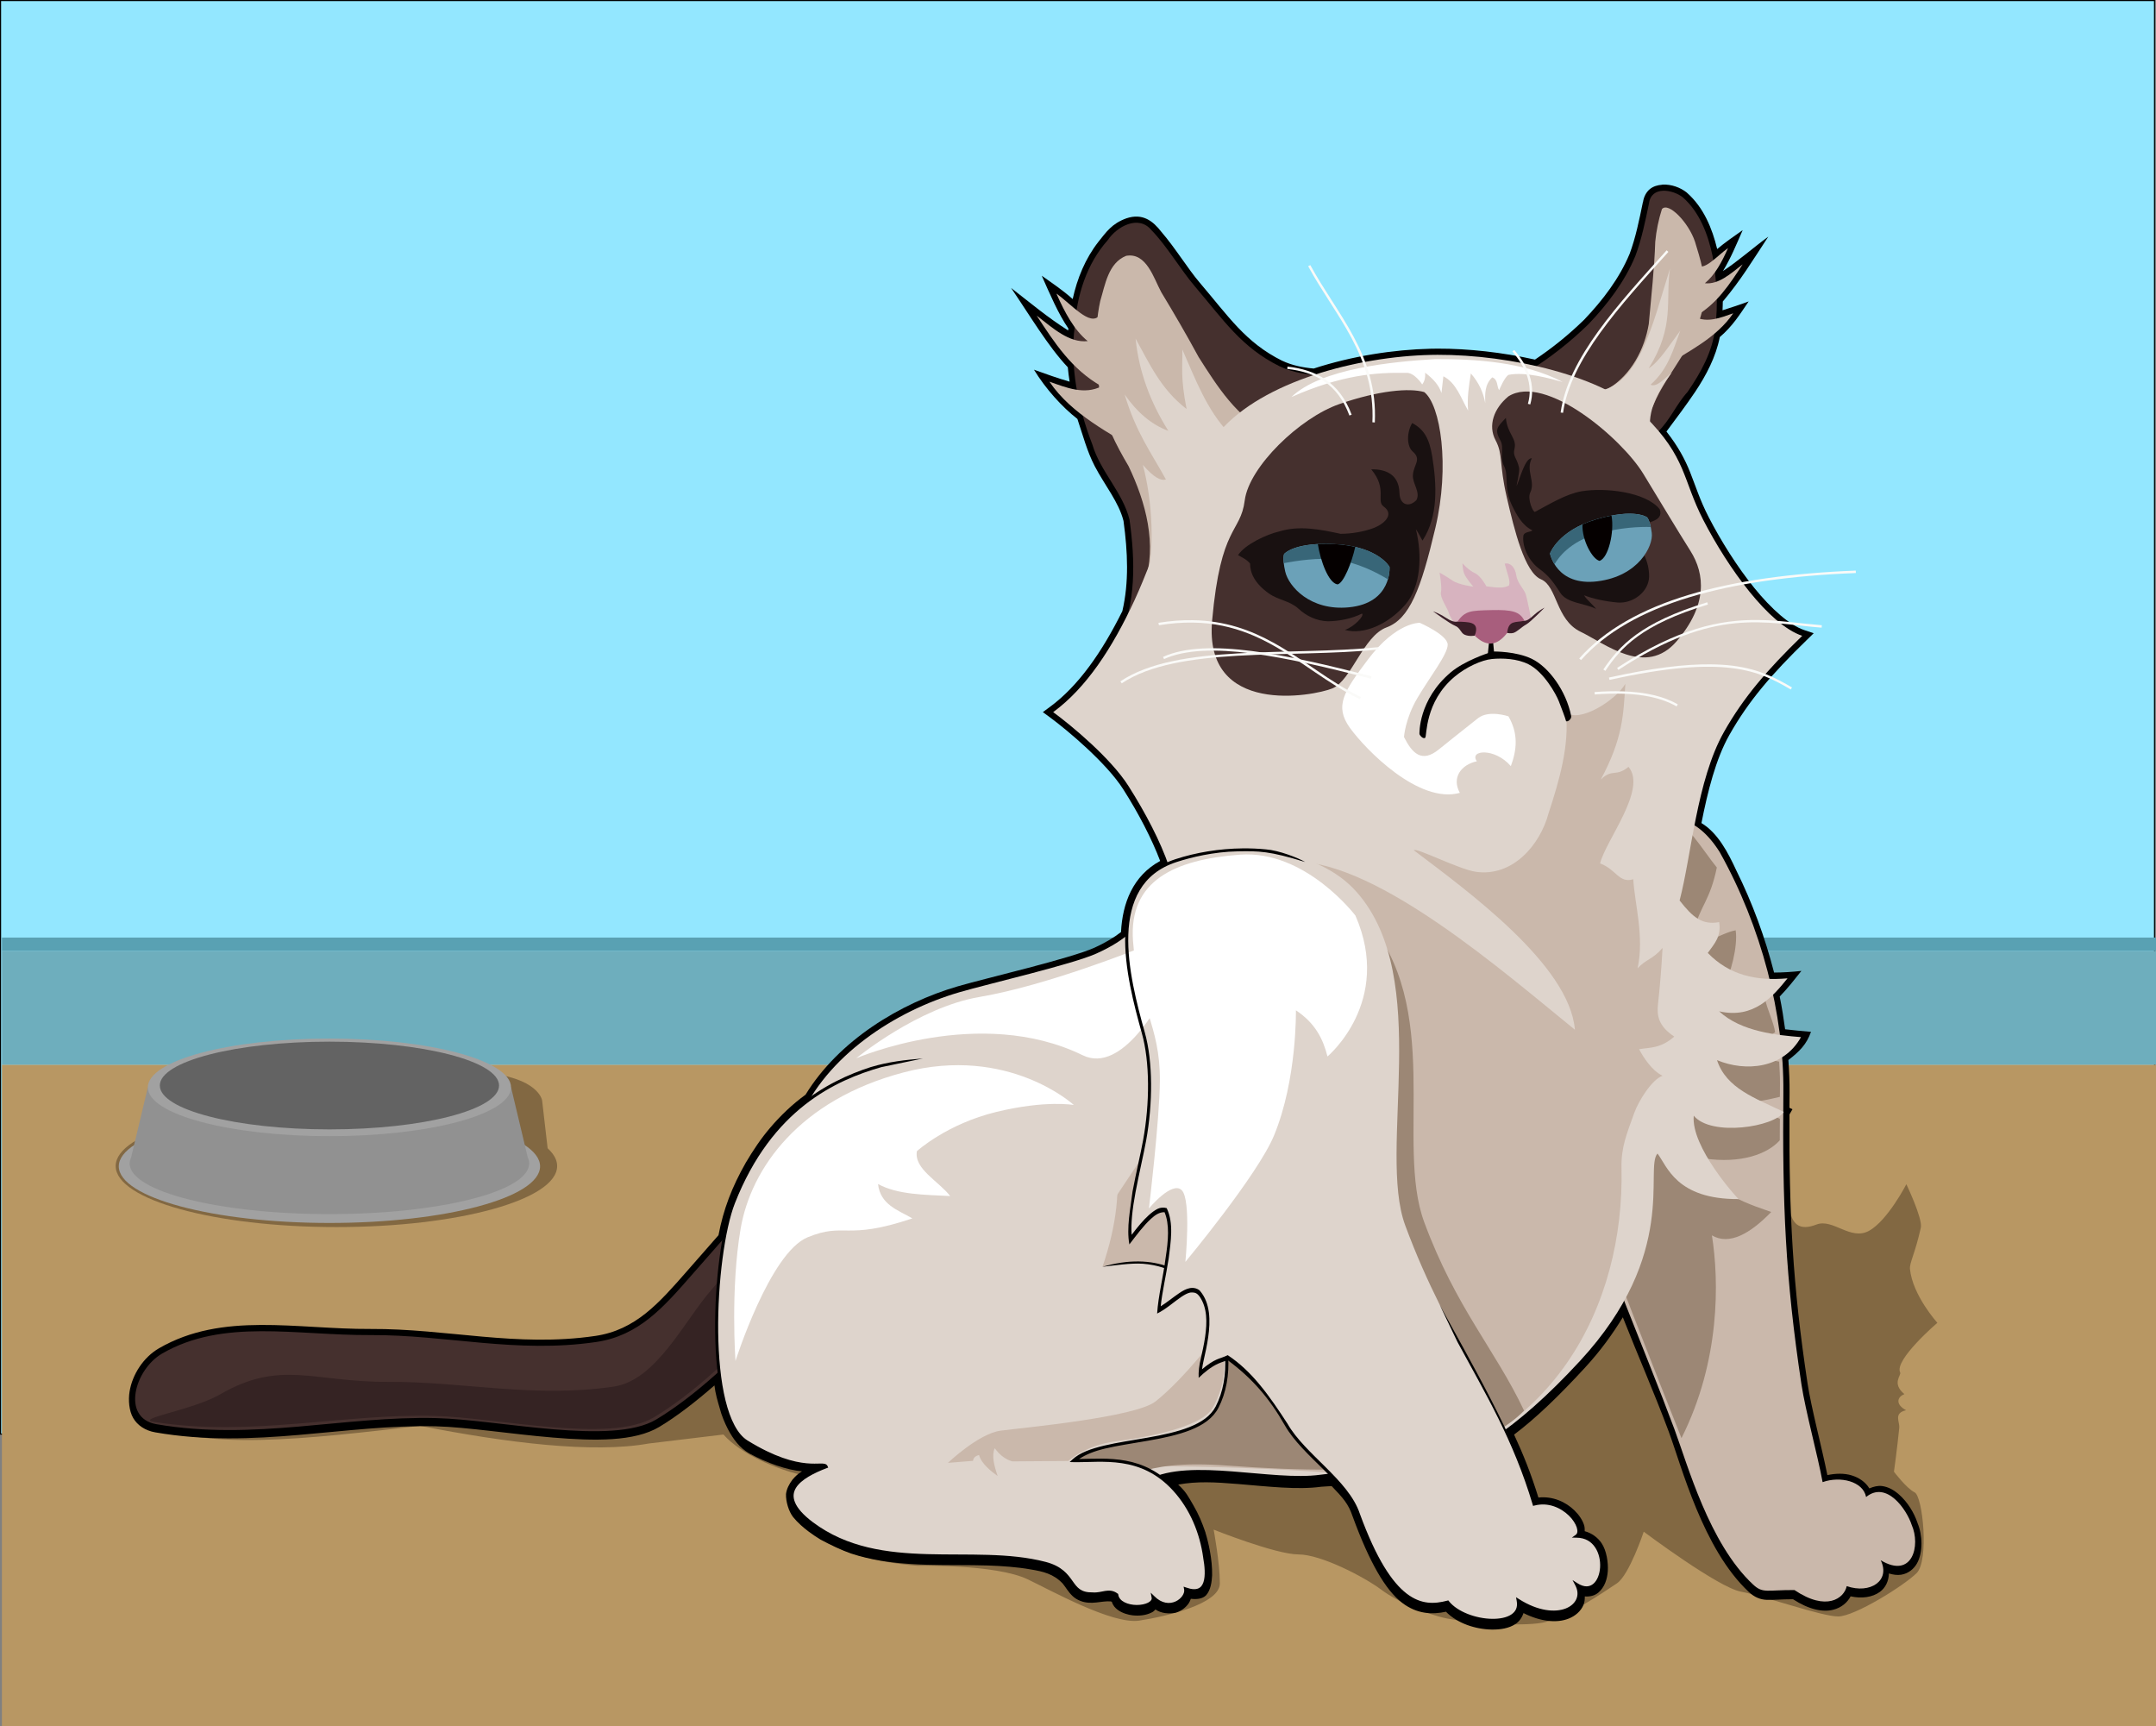 <?xml version="1.0" encoding="UTF-8" standalone="no"?>
<svg
   xmlns:dc="http://purl.org/dc/elements/1.1/"
   xmlns:cc="http://creativecommons.org/ns#"
   xmlns:rdf="http://www.w3.org/1999/02/22-rdf-syntax-ns#"
   xmlns:svg="http://www.w3.org/2000/svg"
   xmlns="http://www.w3.org/2000/svg"
   xmlns:sodipodi="http://sodipodi.sourceforge.net/DTD/sodipodi-0.dtd"
   xmlns:inkscape="http://www.inkscape.org/namespaces/inkscape"
   width="400.355pt"
   height="320.457pt"
   viewBox="0 0 400.355 320.457"
   version="1.1"
   id="svg155"
   inkscape:version="0.91+devel r14506"
   sodipodi:docname="kitty_grumpy.svg">

  <rect x="0" y="0" width="400.355" height="320.457" fill="#808080" stroke="none"/>

  <defs
     id="defs159" />
  <sodipodi:namedview
     pagecolor="#ffffff"
     bordercolor="#666666"
     borderopacity="1"
     objecttolerance="10"
     gridtolerance="10"
     guidetolerance="10"
     inkscape:pageopacity="0"
     inkscape:pageshadow="2"
     inkscape:window-width="1405"
     inkscape:window-height="985"
     id="namedview157"
     showgrid="false"
     fit-margin-top="0"
     fit-margin-left="0"
     fit-margin-right="0"
     fit-margin-bottom="0"
     inkscape:zoom="0.82106903"
     inkscape:cx="337.47761"
     inkscape:cy="266.66665"
     inkscape:window-x="0"
     inkscape:window-y="0"
     inkscape:window-maximized="0"
     inkscape:current-layer="svg155" />
  <g
     id="g4349"
     transform="translate(0.355,-79.543)">
    <rect
       y="79.644"
       x="-0.253"
       height="266.145"
       width="399.981"
       id="rect4283"
       style="opacity:1;fill:#93e7ff;fill-opacity:1;stroke:#000000;stroke-width:0.203;stroke-miterlimit:4;stroke-dasharray:none;stroke-opacity:1" />
    <path
       style="fill:#59a1b3;fill-opacity:1;fill-rule:nonzero;stroke:none"
       d="m 0,253.609 h 400 v 2.488 H 0 Z m 0,0"
       id="path4"
       inkscape:connector-curvature="0" />
    <path
       style="fill:#6eaebd;fill-opacity:1;fill-rule:nonzero;stroke:none"
       d="m 0,256.098 h 400 v 21.133 H 0 Z m 0,0"
       id="path6"
       inkscape:connector-curvature="0" />
    <path
       style="fill:#b89763;fill-opacity:1;fill-rule:nonzero;stroke:none"
       d="M 0,277.23 H 400 V 400 H 0 Z m 0,0"
       id="path8"
       inkscape:connector-curvature="0" />
    <path
       style="fill:#826842;fill-opacity:1;fill-rule:nonzero;stroke:none"
       d="m 101.465,293.828 -1.152,-9.98 c 0,0 -0.574,-4.32 -11.133,-5.184 -10.559,-0.863 -12,-0.863 -12,-0.863 l 7.105,15.934 z m 0,0"
       id="path12"
       inkscape:connector-curvature="0" />
    <path
       style="fill:#826842;fill-opacity:1;fill-rule:nonzero;stroke:none"
       d="m 103.102,296.027 c 0,6.258 -18.352,11.332 -40.988,11.332 -22.637,0 -40.988,-5.074 -40.988,-11.332 0,-6.258 18.352,-11.328 40.988,-11.328 22.637,0 40.988,5.07 40.988,11.328 z m 0,0"
       id="path14"
       inkscape:connector-curvature="0" />
    <path
       style="fill:#826842;fill-opacity:1;fill-rule:nonzero;stroke:none"
       d="m 120.148,347.539 13.836,-1.668 c 3.309,3.734 10.008,6.469 14.402,7.473 l -1.445,6.234 c 3.418,7.699 15.113,10.031 23.074,10.66 0,0 14.473,-0.324 20.438,2.504 4.18,1.98 15.742,8.445 20.734,7.68 4.992,-0.77 14.977,-3.074 14.977,-6.914 0,-3.84 -1.152,-9.98 -1.152,-9.98 0,0 11.52,4.605 15.742,4.605 4.223,0 12.289,4.227 15.359,6.527 3.07,2.305 8.449,4.609 12.289,5.379 3.84,0.766 13.438,1.535 17.66,0.766 4.227,-0.766 11.52,-5.758 13.824,-7.297 2.305,-1.535 4.992,-9.598 4.992,-9.598 0,0 13.824,10.367 18.047,11.137 4.223,0.766 14.973,4.605 18.047,4.605 3.07,0 12.285,-5.758 14.59,-8.062 2.305,-2.305 1.152,-14.207 -0.383,-14.977 -1.535,-0.766 -3.84,-3.84 -3.84,-3.84 0,0 0.555,-3.898 0.984,-8.137 0.117,-1.152 -1.117,-2.719 1.27,-3.273 -2.023,-1.07 -1.676,-2.477 -0.309,-2.984 -2.445,-2.031 -0.523,-3.492 -0.793,-4.035 -1.152,-2.305 6.91,-9.215 6.91,-9.215 0,0 -4.605,-5.09 -5.086,-9.984 -0.113,-1.145 0.957,-2.879 2.016,-7.68 0.367,-1.676 -2.688,-8.062 -2.688,-8.062 0,0 -3.457,6.719 -6.914,8.641 -3.453,1.918 -6.715,-2.344 -9.789,-1.152 -6.387,2.469 -4.246,-5.844 -6.422,-5.41 -2,0.395 -2.699,6.656 -2.699,6.656 l -189.207,4.703 -25.793,20.371 -86.926,9.934 c 10.566,6.102 31.32,3.465 51.746,1.113 16.207,3.172 32.059,5.152 42.5,3.281 z m 0,0"
       id="path16"
       inkscape:connector-curvature="0" />
    <path
       style="fill:#a1a1a1;fill-opacity:1;fill-rule:nonzero;stroke:none"
       d="m 99.934,296.082 c 0,5.805 -17.512,10.512 -39.113,10.512 -21.605,0 -39.117,-4.707 -39.117,-10.512 0,-5.805 17.512,-10.508 39.117,-10.508 21.602,0 39.113,4.703 39.113,10.508 z m 0,0"
       id="path18"
       inkscape:connector-curvature="0" />
    <path
       style="fill:#919191;fill-opacity:1;fill-rule:nonzero;stroke:none"
       d="m 27.098,281.418 -3.109,13.035 c -0.16,0.355 -0.27,0.727 -0.27,1.094 0,5.203 16.605,9.406 37.094,9.406 20.488,0 37.094,-4.203 37.094,-9.406 0,-0.391 -0.09,-0.785 -0.27,-1.16 l -3.09,-12.969 z m 0,0"
       id="path20"
       inkscape:connector-curvature="0" />
    <path
       style="fill:#a1a1a1;fill-opacity:1;fill-rule:nonzero;stroke:none"
       d="m 94.543,281.418 c 0,5.004 -15.098,9.059 -33.723,9.059 -18.625,0 -33.723,-4.055 -33.723,-9.059 0,-5.004 15.098,-9.062 33.723,-9.062 18.625,0 33.723,4.059 33.723,9.062 z m 0,0"
       id="path22"
       inkscape:connector-curvature="0" />
    <path
       style="fill:#636363;fill-opacity:1;fill-rule:nonzero;stroke:none"
       d="m 92.316,281.078 c 0,4.5 -14.102,8.145 -31.496,8.145 -17.395,0 -31.496,-3.645 -31.496,-8.145 0,-4.496 14.102,-8.145 31.496,-8.145 17.395,0 31.496,3.648 31.496,8.145 z m 0,0"
       id="path24"
       inkscape:connector-curvature="0" />
    <path
       style="fill:#000000;fill-opacity:1;fill-rule:nonzero;stroke:none"
       d="m 308.383,113.812 c -0.051,0.004 -0.102,0.031 -0.152,0.035 -0.77,0.062 -1.566,0.273 -2.219,0.805 -0.672,0.555 -1.125,1.414 -1.273,2.422 h -0.019 c -0.684,3.301 -1.332,6.559 -2.469,9.609 -0.004,0.012 -0.012,0.019 -0.016,0.031 -1.895,4.531 -4.969,8.559 -8.418,12.18 -2.805,2.742 -5.871,5.223 -9.137,7.41 -6.055,-1.348 -12.391,-2.051 -18.078,-2.035 -0.441,0.004 -0.875,0.008 -1.309,0.019 -6.828,0.156 -14.574,1.352 -21.703,3.676 -2.051,-0.188 -4.039,-0.586 -5.832,-1.441 -0.004,-0.004 -0.012,0 -0.016,0 -6.832,-3.398 -9.938,-8.207 -15.355,-14.551 -2.148,-2.516 -4.543,-6.453 -7.066,-9.363 -1.539,-1.992 -3.453,-3.566 -6.523,-2.527 -2.723,0.988 -3.738,2.559 -5.188,4.359 -2.445,3.129 -3.938,6.812 -4.773,10.625 -1.828,-1.637 -3.68,-2.867 -5.746,-4.336 1.48,3.344 3.078,7.094 4.941,9.793 -0.016,0.125 -0.023,0.246 -0.035,0.371 -3.867,-2.453 -6.859,-4.996 -10.602,-7.895 3.41,4.984 6.863,10.859 10.535,14.73 0.07,0.902 0.207,1.785 0.336,2.672 -2.352,-0.672 -4.254,-1.383 -6.621,-2.219 2.172,3.547 5.191,6.902 8.066,9.141 1.031,3.055 1.781,5.996 3.219,8.762 1.895,3.621 4.465,6.66 5.348,10.188 0,0.004 0,0.012 0,0.016 0.785,5.746 1.027,11.355 -0.219,16.715 -3.773,7.602 -8.172,13.922 -13.508,17.824 l -1.258,0.926 1.258,0.922 c 3.379,2.484 10.594,8.559 13.676,13.406 2.871,4.512 5.285,9.176 6.855,13.305 -5.055,2.746 -7,7.809 -7.273,13.203 -1.273,0.984 -2.875,1.98 -5.059,2.957 -2.031,0.91 -7.09,2.355 -12.195,3.695 -5.105,1.344 -10.305,2.621 -13.02,3.41 -10.777,3.141 -22.156,10.082 -28.305,20.129 -2.441,1.762 -4.648,3.891 -6.535,6.098 -1.742,2.027 -3.207,4.242 -4.555,6.516 -2.602,4.574 -4.16,8.672 -5.074,13.473 -2.016,2.297 -4.133,4.711 -5.91,6.738 -5.125,5.848 -9.48,10.859 -16.953,11.961 -14.613,2.148 -27.516,-1.367 -41.742,-1.293 -13.781,0.07 -27.461,-3.246 -39.277,3.578 -2.926,1.688 -4.969,4.898 -5.477,8.047 -0.254,1.57 -0.109,3.559 0.672,4.906 0.777,1.344 2.207,2.34 4.117,2.668 18.41,3.191 35.215,-1.547 52.141,-1.125 5.723,0.145 13.895,1.438 21.672,2.086 7.777,0.645 15.172,0.773 19.773,-1.984 3.234,-1.938 6.73,-4.641 10.23,-7.695 0.191,1.582 0.562,2.785 0.992,4.27 0.324,1.301 0.949,2.746 1.492,3.812 1.051,1.992 2.219,3.508 3.938,4.52 3.371,1.844 7.105,3.113 9.84,3.348 -0.797,0.492 -1.188,0.871 -1.781,1.555 -0.629,0.852 -1.07,1.699 -1.191,2.656 -0.004,0.004 0,0.012 0,0.016 -0.043,1.398 0.512,3.215 1.309,4.25 0.84,1.039 1.918,1.973 2.871,2.688 0.727,0.543 1.473,1.047 2.227,1.504 1.809,0.969 3.926,1.98 5.688,2.594 0.918,0.305 1.828,0.551 2.754,0.773 7.445,1.785 15.324,1.223 22.629,1.445 1.363,0.043 2.707,0.121 4.031,0.234 0.203,0.019 0.211,0.019 0.016,0 1.32,0.113 2.613,0.266 3.867,0.488 2.402,0.398 4.281,0.836 5.996,2.637 0.574,0.699 1.012,1.543 1.832,2.32 0.391,0.371 0.883,0.684 1.477,0.906 2.047,0.789 3.871,-0.059 5.594,0.082 0.09,0.012 0.148,0.035 0.234,0.117 0.176,0.621 0.59,1.105 1.113,1.48 0.82,0.59 1.906,0.898 2.734,0.992 1.246,0.129 2.488,0 3.512,-0.523 0.32,-0.133 0.52,-0.348 0.723,-0.57 1.074,0.762 2.535,0.836 3.68,0.621 1.078,-0.297 1.945,-0.965 2.504,-1.781 0.172,-0.254 0.281,-0.535 0.383,-0.82 1.125,0.125 2.148,0.019 2.824,-0.641 0.891,-0.996 1.062,-2.531 1.129,-3.711 0.062,-2.949 -0.699,-6.191 -1.23,-7.895 0,-0.008 0.004,-0.012 0,-0.019 v -0.016 c 0,-0.004 0.004,-0.012 0,-0.016 -0.637,-1.863 -1.277,-3.395 -2.219,-5.008 -1.09,-1.887 -1.387,-2.516 -2.852,-3.898 3.484,-0.629 6.688,-0.469 11.168,-0.102 5.461,0.449 10.984,1.113 15.371,0.504 0.391,-0.055 1.582,-0.078 1.965,-0.117 2.109,2.203 3.117,3.309 3.883,5.613 l 0.016,0.016 v 0.019 c 3.117,8.523 6.105,13.66 9.172,16.008 2.832,2.164 5.703,2.195 8.148,1.664 2.102,2.16 5.461,3.254 8.484,3.309 1.637,0.027 3.199,-0.223 4.418,-1.023 0.703,-0.465 1.219,-1.191 1.496,-2.035 3.238,1.621 6.211,1.887 8.383,1.027 1.262,-0.5 2.266,-1.383 2.754,-2.539 0.207,-0.492 0.254,-1.031 0.25,-1.578 0.953,0.074 1.844,-0.148 2.504,-0.707 1.152,-0.969 1.664,-2.473 1.766,-4.031 0.098,-1.559 -0.23,-3.777 -1.16,-5.156 -0.691,-1.023 -1.773,-1.848 -3.125,-2.219 0.004,-0.383 -0.004,-0.762 -0.117,-1.125 -0.312,-0.98 -0.949,-1.914 -1.832,-2.77 -1.551,-1.508 -3.961,-2.652 -6.652,-2.352 -1.398,-4.504 -2.781,-7.93 -4.516,-11.684 3.98,-3.004 8.121,-6.965 13.082,-12.34 3.023,-3.273 5.254,-6.41 7.109,-9.441 2.848,7.223 5.805,13.93 8.516,21.199 2.387,6.402 6.332,21.844 14.902,29.816 1.031,0.965 2.125,1.402 3.34,1.445 1.148,0.043 2.59,-0.113 4.84,-0.117 2.988,1.93 5.523,2.441 7.477,1.949 1.539,-0.387 2.637,-1.359 3.223,-2.484 2.062,0.449 4.016,0.191 5.43,-0.824 1.062,-0.766 1.645,-2.035 1.68,-3.426 0.809,0.242 1.566,0.348 2.281,0.234 1.309,-0.211 2.34,-1.051 2.926,-2.086 1.152,-2.031 1.055,-5.301 0.102,-7.523 h 0.016 c -0.008,-0.023 -0.027,-0.059 -0.035,-0.082 -0.004,-0.012 -0.012,-0.023 -0.016,-0.035 -0.555,-1.641 -1.73,-3.723 -3.445,-5.207 -0.875,-0.762 -1.906,-1.371 -3.105,-1.531 -0.766,-0.098 -1.566,0.102 -2.352,0.438 -0.711,-1.191 -1.953,-2.012 -3.293,-2.418 -1.418,-0.43 -2.98,-0.367 -4.504,-0.051 -1.035,-5.184 -2.988,-12.465 -3.68,-17.016 -2.793,-18.438 -3.434,-31.594 -3.359,-49.945 l 0.555,-0.957 -0.555,-0.27 c 0.004,-0.945 0.008,-1.863 0.019,-2.855 0.016,-1.977 -0.078,-3.992 -0.219,-6.016 2.07,-1.594 3.387,-2.914 4.199,-5.238 -1.613,-0.129 -3.387,-0.301 -4.805,-0.473 -0.273,-2.016 -0.59,-4.047 -1.008,-6.078 1.52,-1.57 2.66,-3.039 4.031,-4.758 -1.668,0.188 -3.535,0.305 -5.074,0.305 -1.66,-6.48 -4.012,-12.914 -7.027,-18.988 -1.527,-3.297 -3.398,-6.914 -6.461,-8.766 1.164,-5.875 2.648,-11.863 5.176,-16.344 3.566,-6.328 7.895,-11.348 14.328,-17.59 l 1.344,-1.309 -1.766,-0.59 c -2.699,-0.906 -6.098,-3.91 -9.273,-7.828 -3.172,-3.918 -6.188,-8.723 -8.465,-13.137 -1.629,-3.156 -2.402,-5.715 -3.445,-8.332 -0.941,-2.371 -2.238,-4.816 -4.398,-7.559 2,-2.688 3.672,-4.902 5.355,-7.402 2.016,-3.031 3.812,-6.406 4.555,-10.137 2.363,-2.027 3.625,-4.059 5.359,-6.617 -1.574,0.598 -3.367,1.168 -4.855,1.645 0.019,-0.543 0.051,-1.086 0.051,-1.629 3.328,-3.934 5.57,-7.676 8.449,-12.043 -2.801,2.047 -5.66,4.586 -8.414,6.383 1.52,-2.527 2.441,-4.836 3.66,-7.594 -1.586,1.109 -3.355,2.34 -4.738,3.512 -0.914,-3.797 -2.492,-7.691 -5.609,-10.449 l -0.035,-0.016 -0.016,-0.035 c -1.199,-0.934 -2.828,-1.539 -4.469,-1.461 z m 0,0"
       id="path26"
       inkscape:connector-curvature="0" />
    <path
       style="fill:#45302e;fill-opacity:1;fill-rule:nonzero;stroke:none"
       d="m 150.375,290.691 c -6.117,7.246 -15.473,17.801 -22.371,25.672 -5.121,5.844 -9.723,11.164 -17.629,12.328 -14.883,2.188 -27.879,-1.355 -41.914,-1.281 -13.957,0.07 -27.367,-3.121 -38.707,3.426 -5.117,2.953 -7.641,11.98 -1.059,13.121 18.105,3.137 34.816,-1.562 51.973,-1.133 11.723,0.293 32.648,5.16 40.828,0.258 13.965,-8.367 33.418,-30.039 36.219,-44.898 0.672,-3.578 -0.105,-8.758 -1.016,-9.52 -2.746,-2.301 -4.516,-0.117 -6.324,2.027 z m 0,0"
       id="path28"
       inkscape:connector-curvature="0" />
    <path
       style="fill:#45302e;fill-opacity:1;fill-rule:nonzero;stroke:none"
       d="m 283.41,148.508 c 4.039,-2.504 7.816,-5.469 11.215,-8.789 3.523,-3.699 6.703,-7.863 8.676,-12.605 1.191,-3.172 1.863,-6.504 2.551,-9.812 0.426,-3.254 4.359,-2.621 6.285,-1.121 3.125,2.762 4.676,6.891 5.52,10.883 0.766,4.398 1.066,8.93 0.492,13.371 -0.48,4.363 -2.688,8.316 -5.137,11.879 -2.086,2.266 -3.246,5.246 -5.492,7.375 -2.094,1.363 -4.5,-0.375 -6.086,-1.746 -3.02,-2.676 -6.879,-3.969 -10.359,-5.879 -2.57,-1.152 -5.273,-2.016 -7.66,-3.551 z m 0,0"
       id="path30"
       inkscape:connector-curvature="0" />
    <path
       style="fill:#45302e;fill-opacity:1;fill-rule:nonzero;stroke:none"
       d="m 207.348,198.738 c 3.277,-7.242 3.113,-14.941 2.043,-22.723 -1.273,-5.102 -5.422,-8.93 -6.906,-13.953 -2.672,-6.914 -4.188,-14.418 -3.281,-21.836 0.402,-5.828 2.207,-11.68 6.148,-16.102 1.703,-2.551 5.742,-4.762 8.125,-1.836 2.719,2.758 5.484,7.422 8.039,10.414 5.375,6.297 8.629,11.312 15.73,14.84 2.664,1.277 5.648,1.66 8.543,1.719 1.266,1.625 -3.211,2.699 -4.168,4.32 -8.52,7.203 -15.703,16.098 -20.492,26.203 -2.168,4.414 -4.586,8.742 -7.828,12.457 -1.707,2.387 -3.258,5.098 -5.953,6.496 z m 0,0"
       id="path32"
       inkscape:connector-curvature="0" />
    <path
       style="fill:#cab8ab;fill-opacity:1;fill-rule:nonzero;stroke:none"
       d="m 318.992,237.758 c 7.75,13.844 11.949,30.121 11.812,44.582 -0.191,20.648 0.348,34.34 3.355,54.203 0.758,4.996 2.996,13.09 3.934,18.172 3.25,-1.172 7.516,-0.168 8.074,2.758 3.789,-3.086 7.531,2.305 8.461,5.164 1.703,3.82 0.148,10.125 -5.746,6.578 1.859,3.809 -1.961,6.309 -6.312,4.805 -0.469,2.246 -3.75,4.758 -9.707,0.727 -5.109,-0.035 -5.844,0.688 -7.68,-1.023 -8.168,-7.602 -12.164,-22.285 -14.605,-28.828 -5.785,-15.527 -12.688,-30.953 -17.18,-45.941 -3.527,-11.766 -7.238,-25.152 -7.77,-36.219 0.262,-5.375 2.883,-10.293 5.289,-15.234 7.496,-11.699 19.254,-23.73 28.078,-9.742 z m 0,0"
       id="path34"
       inkscape:connector-curvature="0" />
    <path
       style="fill:#9c8775;fill-opacity:1;fill-rule:nonzero;stroke:none"
       d="m 309.625,231.473 c -6.703,0.168 -13.664,8.172 -18.699,16.031 -2.406,4.945 -5.027,9.863 -5.289,15.238 0.531,11.066 4.91,27.223 8.949,38.82 3.402,9.77 13.297,34.93 17.297,44.98 7.219,-14.34 7,-29.172 5.652,-37.645 3.242,1.906 7.133,-0.34 11.016,-4.34 -1.984,-0.766 -13.059,-3.809 -12.477,-9.941 6.934,1.027 11.852,-0.871 14.062,-3.367 -0.016,-1.297 0.031,-2.656 0.023,-3.996 -4.172,-1.973 -7.23,0.438 -8.633,-3.848 2.891,1.207 5.605,0.488 8.633,-0.23 0.008,-0.66 0.008,-1.859 0.016,-2.535 0.012,-1.449 -0.078,-2.516 -0.152,-4 -3.18,-0.688 -5.707,-0.566 -8.078,-2.777 3.469,0.789 5.152,-1.254 7.32,-2.684 -0.195,-1.691 -1.527,-4.387 -1.832,-6.094 -3.68,-0.5 -4.887,0.266 -7.707,-2.652 1.242,-1.75 2.676,-7.305 2.219,-10.172 -3.25,0.605 -5.113,3.285 -7.73,-0.082 1.176,-4.449 2.988,-5.508 4.234,-11.578 -2.484,-3.039 -6.109,-9.199 -8.824,-9.129 z m 0,0"
       id="path36"
       inkscape:connector-curvature="0" />
    <path
       style="fill:#cab8ab;fill-opacity:1;fill-rule:nonzero;stroke:none"
       d="m 235.41,159.988 c -6.035,-2.824 -9.738,-8.727 -13.188,-14.156 -2.211,-4.07 -4.535,-8.078 -6.934,-12.035 -1.414,-2.605 -2.742,-7.43 -6.527,-6.758 -3.328,1.34 -3.898,5.379 -4.812,8.41 -1.289,5.906 -0.691,12.035 0.027,17.977 0.742,4.57 2.906,8.715 5.23,12.652 3.211,6.699 5.348,14.539 2.957,21.848 -1.191,4.141 -3.82,8.207 -2.855,12.676 7.816,-8.66 17.258,-30.977 26.102,-40.613 z m 0,0"
       id="path38"
       inkscape:connector-curvature="0" />
    <path
       style="fill:#cab8ab;fill-opacity:1;fill-rule:nonzero;stroke:none"
       d="m 203.777,138.137 8.395,25.832 c -6.43,-4.02 -13.516,-7.438 -17.652,-13.562 3.23,1.129 6.457,2.484 9.688,0.859 -5.625,-3.172 -8.797,-8.18 -12.055,-13.129 3.047,2.367 6.035,5.102 9.473,4.738 -2.551,-2.086 -4.27,-5.336 -5.812,-8.828 2.832,2.008 6.242,6.152 7.965,4.09 z m 0,0"
       id="path40"
       inkscape:connector-curvature="0" />
    <path
       style="fill:#cab8ab;fill-opacity:1;fill-rule:nonzero;stroke:none"
       d="m 291.543,153.293 c 2.41,0.254 4.801,-0.398 6.855,-1.645 4.148,-2.559 6.617,-7.238 7.414,-11.949 0.48,-5.25 1.043,-10.391 1.203,-15.281 0.191,-2.039 0.617,-4.109 1.238,-6.051 1.18,-1.418 4.957,2.469 6.141,6.047 0.984,3.195 2.027,6.531 1.785,9.918 -0.695,8.691 -6.93,14.004 -9.535,20.48 -1.094,2.027 -1.766,4.266 -1.824,6.574 -1.086,1.398 -12.887,-7.289 -13.277,-8.094 z m 0,0"
       id="path42"
       inkscape:connector-curvature="0" />
    <path
       style="fill:#cab8ab;fill-opacity:1;fill-rule:nonzero;stroke:none"
       d="m 314.633,128.621 -6.219,19.137 c 4.762,-2.977 10.012,-5.508 13.074,-10.047 -2.391,0.836 -4.781,1.84 -7.176,0.641 4.168,-2.352 6.52,-6.062 8.934,-9.73 -2.258,1.754 -4.473,3.781 -7.02,3.508 1.891,-1.543 3.164,-3.949 4.309,-6.535 -2.098,1.484 -4.625,4.555 -5.902,3.027 z m 0,0"
       id="path44"
       inkscape:connector-curvature="0" />
    <path
       style="fill:#ded4cc;fill-opacity:1;fill-rule:nonzero;stroke:none"
       d="m 266.602,145.418 c -0.434,0 -0.859,0.004 -1.281,0.016 -13.617,0.309 -31.145,4.898 -39.184,14.203 -8.039,9.305 -11.75,22.555 -15.824,31.355 -4.074,8.797 -8.93,16.25 -15.098,20.762 3.457,2.539 10.691,8.551 13.969,13.703 3.207,5.043 5.969,10.359 7.523,14.91 -4.113,5.211 -1.926,11.051 -13.496,16.219 -4.496,2.012 -20.055,5.613 -25.367,7.16 -11.98,3.488 -24.793,11.828 -29.801,23.719 -5.766,13.703 -3.035,27.945 2.145,43.496 4.469,13.422 11.996,23.48 23.637,29.777 12.02,6.496 27.074,-0.203 39.152,-6.547 7.672,-4.027 22.949,0.383 31.844,-0.852 13.352,-1.852 23.52,5.609 48.219,-21.129 18.418,-19.945 11.938,-35.742 14.391,-38.508 1.793,2.344 3.484,8.531 15.059,8.457 -0.281,-0.191 -8.883,-9.656 -8.328,-15.48 3.25,3.949 15.07,2.074 16.711,-0.707 -5.301,-2.562 -10.664,-4.34 -12.391,-9.609 5.363,2.234 12.355,1.543 15.594,-4.27 -4.359,-0.359 -11.109,-0.98 -15.195,-4.793 6.426,1.465 9.98,-2.754 12.695,-6.125 -5.777,0.52 -10.793,-0.566 -14.809,-4.715 1.18,-1.664 2.547,-3 2.113,-5.723 -3.086,0.578 -4.859,-0.82 -7.344,-4.016 2.191,-8.305 3.18,-22.32 8.23,-31.273 3.637,-6.445 8.07,-11.582 14.539,-17.859 -6.223,-2.098 -13.758,-12.566 -18.375,-21.516 -3.848,-7.457 -3.09,-11.605 -10.883,-19.297 -7.551,-7.457 -24.984,-11.402 -38.445,-11.359 z m 0,0"
       id="path46"
       inkscape:connector-curvature="0" />
    <path
       style="fill:#352323;fill-opacity:1;fill-rule:nonzero;stroke:none"
       d="m 149.965,290.281 c -6.113,7.246 -11.262,20.789 -18.16,28.66 -5.121,5.844 -10.266,16.867 -18.172,18.031 -14.883,2.188 -27.879,-0.949 -41.914,-0.875 -13.957,0.07 -19.902,-4.211 -31.242,2.34 -5.113,2.953 -16.059,4.512 -12.188,5.109 18.156,2.809 34.816,-1.562 51.969,-1.133 11.727,0.297 32.648,5.16 40.832,0.258 13.965,-8.363 33.418,-30.039 36.215,-44.895 0.676,-3.582 -0.105,-8.758 -1.016,-9.52 -2.742,-2.301 -4.516,-0.117 -6.324,2.023 z m 0,0"
       id="path48"
       inkscape:connector-curvature="0" />
    <path
       style="fill:#cab8ab;fill-opacity:1;fill-rule:nonzero;stroke:none"
       d="m 308.367,255.539 c -1.867,2.168 -2.992,2.023 -4.637,3.781 1.297,-5.863 -0.562,-12.094 -0.793,-16.539 -2.672,0.809 -3.098,-1.797 -6.168,-2.941 1.047,-4.289 8.797,-13.781 5.277,-17.926 -2.383,1.961 -2.965,0.238 -5.148,2.355 4.133,-7.668 4.219,-12.133 4.559,-17.766 -1.738,3.047 -8.691,7.441 -11.047,5.223 0.707,6.191 -1.215,12.715 -3.203,18.793 -1.559,5.867 -6.656,11.879 -13.527,10.875 -3.141,-0.457 -11.168,-4.59 -11.5,-3.996 10.023,7.586 28.902,21.289 29.918,33.324 -13.27,-10.773 -36.242,-30.836 -51.648,-31.219 8.91,10.719 -61.383,91.484 -59.445,113.363 30.801,-2.023 51.93,-0.992 74.801,0.707 32.438,-5.121 45.516,-31.965 44.941,-57.125 -0.09,-3.949 0.98,-6.391 2.371,-10.285 0.773,-2.172 3.273,-6.223 5.254,-6.895 -1.945,-0.93 -3.566,-3.41 -4.355,-4.934 1.918,-0.332 4.008,-0.102 6.527,-2.344 -2.977,-1.977 -3.254,-3.926 -3.012,-6.078 0.336,-3.027 0.625,-6.461 0.84,-10.375 z m 0,0"
       id="path50"
       inkscape:connector-curvature="0" />
    <path
       style="fill:#9c8775;fill-opacity:1;fill-rule:nonzero;stroke:none"
       d="m 264.109,306.43 c -5.445,-14.703 3.789,-39.723 -10.996,-56.602 -11.754,33.137 -57.867,89.051 -56.973,105.477 15.766,-0.137 13.039,-5.027 31.793,-3.641 12.68,0.938 26.973,1.281 35.844,-0.953 8.824,-2.414 15.355,-5.598 18.875,-9.281 -5.363,-11.34 -12.648,-19.066 -18.543,-34.996 z m 0,0"
       id="path52"
       inkscape:connector-curvature="0" />
    <path
       style="fill:#ded4cc;fill-opacity:1;fill-rule:nonzero;stroke:none"
       d="M 204.367,314.73 C 215.113,283.387 193.52,268.75 163.238,277.375 c -8.484,2.414 -20.469,7.852 -27.383,25.438 -3.797,9.648 -5.375,39.555 2.457,44.391 10.27,6.34 14.293,3.516 14.746,4.633 -4.578,1.734 -10.195,4.883 -2.586,10.566 12.754,9.527 29.82,3.871 43.277,7.383 5.887,1.535 4.066,5.73 8.812,5.672 1.777,0.152 2.996,-0.945 4.449,0.16 0.477,3.012 7.168,2.617 6.77,0.465 2.945,2.969 6.422,0.352 6.035,-1.531 4.277,1.535 4.098,-2.801 3.539,-5.828 -0.633,-4.652 -2.508,-9.164 -5.629,-12.594 -6.156,-6.77 -13.441,-5.324 -18.738,-5.422 5.09,-4.727 22.859,-2.582 26.656,-9.918 5.664,-10.934 -2.047,-31.699 -21.277,-26.059 z m 0,0"
       id="path54"
       inkscape:connector-curvature="0" />
    <path
       style="fill:#000000;fill-opacity:1;fill-rule:nonzero;stroke:none"
       d="m 161.441,277.621 c -8.367,2.684 -19.359,8.574 -25.855,25.082 -1.93,4.906 -3.25,14.805 -3.141,24.121 0.055,4.66 0.477,9.168 1.379,12.836 0.902,3.668 2.262,6.516 4.332,7.793 5.168,3.191 8.801,4.07 11.188,4.301 1.195,0.117 2.082,0.078 2.672,0.07 0.164,-0.004 0.242,0.008 0.355,0.016 -2.145,0.852 -4.402,1.961 -5.41,3.645 -0.551,0.922 -0.703,2.031 -0.203,3.227 0.504,1.191 1.621,2.492 3.547,3.93 6.445,4.816 13.973,5.781 21.535,5.996 7.562,0.219 15.176,-0.309 21.84,1.43 2.871,0.75 3.797,2.094 4.668,3.324 0.438,0.617 0.855,1.219 1.496,1.664 0.637,0.441 1.484,0.703 2.703,0.688 0.008,0 0.012,0.004 0.019,0 0.945,0.078 1.727,-0.172 2.402,-0.285 0.672,-0.109 1.199,-0.117 1.848,0.371 0.188,0.754 0.691,1.344 1.375,1.695 0.742,0.383 1.66,0.551 2.539,0.555 0.875,0.004 1.73,-0.164 2.367,-0.484 0.32,-0.164 0.59,-0.359 0.773,-0.625 0.078,-0.113 0.047,-0.27 0.082,-0.402 2.832,2.406 6.121,0.398 6.148,-1.664 0.914,0.27 1.691,0.324 2.27,0.086 0.664,-0.273 1.082,-0.859 1.309,-1.547 0.453,-1.367 0.234,-3.223 -0.047,-4.754 h 0.016 c -0.637,-4.703 -2.547,-9.27 -5.711,-12.75 -5.871,-6.457 -12.746,-5.574 -17.91,-5.527 1.219,-0.816 2.812,-1.457 4.805,-1.93 2.422,-0.574 5.23,-0.977 8.016,-1.465 2.781,-0.484 5.547,-1.062 7.859,-1.98 2.316,-0.918 4.199,-2.195 5.191,-4.117 2.891,-5.578 2.367,-13.578 -1.309,-19.52 -3.68,-5.941 -10.504,-9.516 -20.219,-6.668 2.383,-0.266 5.25,-0.727 7.52,-0.566 5.289,0.406 9.516,3.184 12.211,7.539 3.57,5.762 4.066,13.609 1.293,18.965 -0.906,1.746 -2.66,2.938 -4.906,3.828 -2.242,0.891 -4.957,1.465 -7.727,1.949 -2.77,0.484 -5.602,0.898 -8.062,1.48 -2.461,0.582 -4.555,1.324 -5.898,2.57 l -0.52,0.484 0.707,0.019 c 5.352,0.098 12.461,-1.348 18.527,5.324 3.074,3.383 4.938,7.832 5.562,12.43 v 0.019 c 0.273,1.492 0.434,3.316 0.051,4.484 -0.195,0.586 -0.488,0.992 -0.977,1.191 -0.484,0.203 -1.203,0.203 -2.234,-0.168 l -0.488,-0.168 0.102,0.504 c 0.309,1.5 -2.738,4.094 -5.543,1.262 l -0.66,-0.645 0.168,0.906 c 0.035,0.199 0.008,0.348 -0.102,0.504 -0.109,0.156 -0.312,0.32 -0.57,0.453 -0.52,0.262 -1.297,0.426 -2.102,0.422 -0.805,-0.004 -1.633,-0.18 -2.266,-0.504 -0.637,-0.328 -1.059,-0.781 -1.16,-1.43 l -0.016,-0.117 -0.102,-0.066 c -0.793,-0.605 -1.582,-0.609 -2.32,-0.488 -0.734,0.121 -1.457,0.34 -2.285,0.27 h -0.016 c -1.145,0.016 -1.848,-0.215 -2.387,-0.59 -0.535,-0.371 -0.922,-0.91 -1.359,-1.527 -0.875,-1.234 -1.977,-2.758 -4.988,-3.543 -6.793,-1.773 -14.449,-1.23 -21.973,-1.445 -7.523,-0.215 -14.914,-1.188 -21.219,-5.898 -1.879,-1.402 -2.902,-2.629 -3.344,-3.68 -0.441,-1.047 -0.32,-1.91 0.152,-2.703 0.949,-1.586 3.441,-2.82 5.711,-3.68 l 0.285,-0.102 -0.117,-0.285 c -0.094,-0.227 -0.312,-0.363 -0.535,-0.418 -0.227,-0.055 -0.484,-0.055 -0.793,-0.051 -0.613,0.008 -1.449,0.059 -2.602,-0.051 -2.305,-0.223 -5.832,-1.082 -10.938,-4.234 -1.84,-1.137 -3.195,-3.84 -4.082,-7.441 -0.887,-3.602 -1.305,-8.09 -1.359,-12.715 -0.109,-9.258 1.242,-19.145 3.105,-23.891 6.883,-17.496 18.754,-22.859 27.199,-25.266 l 7.707,-1.605 c -3.238,0.254 -6.469,0.629 -9.586,1.574 z m 0,0"
       id="path56"
       inkscape:connector-curvature="0" />
    <path
       style="fill:#cab8ab;fill-opacity:1;fill-rule:nonzero;stroke:none"
       d="m 198.047,350.781 -10.43,0.078 c -1.371,-0.387 -2.398,-1.289 -3.258,-2.441 -0.598,1.328 -0.129,3.191 0.543,5.156 -1.145,-0.816 -3.016,-2.25 -3.449,-3.898 -0.688,0.172 -1.074,0.527 -1.121,1.082 l -4.664,0.375 c 0,0 5.703,-5.434 9.777,-5.977 4.07,-0.543 25.012,-2.449 28.777,-5.43 5.5,-4.344 11.812,-12.828 11.812,-12.828 0,0 2.852,6.992 -1.223,14.051 -2.223,3.855 -13.773,5.641 -17.824,6.16 -5.895,0.75 -8.941,3.672 -8.941,3.672 z m 0,0"
       id="path58"
       inkscape:connector-curvature="0" />
    <path
       style="fill:#ded4cc;fill-opacity:1;fill-rule:nonzero;stroke:none"
       d="m 260.582,307.031 c -5.184,-14.004 5.129,-45.734 -8.953,-61.809 -7.641,-8.723 -22.828,-9.422 -33.602,-5.906 -13.367,4.359 -8.988,21.586 -6.074,31.988 1.516,5.414 1.48,13.113 0.242,19.941 -0.898,4.957 -3.434,14.383 -2.695,18.379 2.449,-3.402 5.145,-6.164 6.57,-5.559 2.133,4.695 -0.898,13.398 -1.262,18.598 2.684,-1.41 5.375,-4.93 7.426,-3.301 3.758,4.336 0.121,13.086 0.219,15.102 2.586,-2.477 4.352,-2.543 5.148,-2.98 4.684,3.414 8.012,7.496 10.879,12.535 3.27,5.75 11.352,10.461 13.418,16.684 6.156,16.852 11.758,17.559 16.578,16.293 3.355,4.215 14.086,4.934 13.094,-0.316 7.266,4.613 12.969,1.047 10.836,-2.965 5.531,3.504 6.883,-8.891 0,-8.973 1.879,-1.352 -2.543,-7.363 -7.883,-5.953 -5.918,-19.742 -15.746,-29.613 -23.941,-51.754 z m 0,0"
       id="path60"
       inkscape:connector-curvature="0" />
    <path
       style="fill:#ded4cc;fill-opacity:1;fill-rule:nonzero;stroke:none"
       d="m 227.883,159.992 c -4.148,-4.352 -6.262,-10.059 -8.684,-15.562 0.066,3.199 -0.383,5.094 0.789,11.051 -4.848,-3.727 -6.914,-8.496 -9.473,-13.078 0.621,6.18 2.762,11.859 6.09,17.137 -3.172,-1.172 -5.852,-3.488 -8.121,-6.766 2.105,7.078 5.012,10.926 7.668,15.789 -0.902,0.281 -2.184,-0.289 -4.285,-2.707 1.82,6.812 2.262,15.988 0.566,21.988 z m 0,0"
       id="path62"
       inkscape:connector-curvature="0" />
    <path
       style="fill:#ded4cc;fill-opacity:1;fill-rule:nonzero;stroke:none"
       d="m 295.199,152.32 c 8.887,-0.359 11.348,-12.867 14.547,-22.891 -0.867,5.957 0.957,10.652 -3.945,18.492 1.953,-1.207 3.91,-4.391 5.863,-6.992 -1.309,3.5 -2.211,7.113 -5.523,10.039 1.098,0.543 2.562,-1.102 3.945,-2.258 -2.605,3.434 -4.574,7.211 -3.945,10.938 z m 0,0"
       id="path64"
       inkscape:connector-curvature="0" />
    <path
       style="fill:#ffffff;fill-opacity:1;fill-rule:nonzero;stroke:none"
       d="m 211.191,255.613 c 0,0 -17.027,6.879 -29.66,9.023 -11.418,1.934 -22.891,11.387 -22.891,11.387 0,0 22.891,-9.922 42.062,-0.562 7.434,3.629 14.547,-10.375 14.547,-10.375 z m 0,0"
       id="path66"
       inkscape:connector-curvature="0" />
    <path
       style="fill:#45302e;fill-opacity:1;fill-rule:nonzero;stroke:none"
       d="m 264.117,152.336 c 3.031,2.391 4.785,13.715 2.074,25.195 -2.711,11.484 -4.785,16.906 -9.09,18.5 -4.305,1.594 -6.539,9.887 -10.047,11.32 -3.508,1.438 -23.918,5.266 -22.324,-12.598 1.594,-17.859 5.262,-16.105 6.059,-22.324 0.797,-6.219 10.207,-15.309 17.543,-17.859 7.336,-2.555 13.074,-3.031 15.785,-2.234 z m 0,0"
       id="path68"
       inkscape:connector-curvature="0" />
    <path
       style="fill:#45302e;fill-opacity:1;fill-rule:nonzero;stroke:none"
       d="m 279.746,153.133 c -2.711,2.23 -3.828,5.422 -2.391,8.133 1.434,2.711 0.637,4.305 2.07,10.523 1.438,6.219 3.352,14.035 6.379,15.309 3.031,1.277 2.711,7.496 7.336,9.73 4.625,2.23 12.121,8.449 17.859,1.754 5.742,-6.699 5.266,-12.441 2.555,-16.746 -2.711,-4.305 -4.785,-7.812 -8.773,-14.352 -3.984,-6.539 -18.18,-18.656 -25.035,-14.352 z m 0,0"
       id="path70"
       inkscape:connector-curvature="0" />
    <path
       style="fill:#191111;fill-opacity:1;fill-rule:nonzero;stroke:none"
       d="m 278.945,166.086 c -0.848,-1.645 0.062,-3.391 -0.672,-4.734 -1.141,-2.078 -0.66,-2.461 1.004,-4.223 0.25,2.934 2.082,3.816 1.602,5.719 -0.367,1.453 0.434,1.637 0.848,3.531 0.16,0.738 -0.516,3.363 -0.441,3.359 0.578,-1.285 1.574,-5.215 2.816,-5.125 -1.207,2.297 0.715,4.277 -0.289,6.352 -0.609,1.25 0.555,3.785 0.867,3.609 2.566,-1.352 5.766,-3.34 8.668,-3.824 4.316,-0.719 11.891,0.098 14.492,3.332 0.91,2.457 -2.91,2.418 -4.371,3.277 -0.977,0.117 -2.742,0.832 -1.246,1.805 2.242,1.785 3.711,4.633 3.645,7.465 -0.066,2.805 -3.023,5.039 -5.891,4.773 -2.23,-0.203 -4.535,-0.684 -6.18,-1.34 0.418,0.773 1.785,1.895 2.223,2.527 -2.168,-1.086 -5.367,-1.02 -6.633,-2.977 -1.266,-1.957 -2.125,-3.18 -3.867,-4.426 -1.738,-1.242 -3.227,-3.824 -3.008,-6.121 0.082,-0.875 1.609,-0.73 1.66,-1.078 -1.891,-0.887 -2.973,-2.977 -3.812,-4.711 -1.516,-3.227 -0.52,-5.445 -1.414,-7.191 z m 0,0"
       id="path72"
       inkscape:connector-curvature="0" />
    <path
       style="fill:#6ba1b8;fill-opacity:1;fill-rule:nonzero;stroke:none"
       d="m 287.469,182.312 c 0,0 1.172,6.109 8.812,5.156 7.641,-0.957 10.395,-6.562 10.086,-8.977 -0.309,-2.414 -0.871,-2.902 -0.871,-2.902 0,0 -2.234,-1.746 -9.398,0.359 -7.16,2.105 -8.629,6.363 -8.629,6.363 z m 0,0"
       id="path74"
       inkscape:connector-curvature="0" />
    <path
       style="fill:#386678;fill-opacity:1;fill-rule:nonzero;stroke:none"
       d="m 301.449,174.934 c -1.355,0.074 -3.117,0.363 -5.355,1.02 -7.16,2.105 -8.629,6.363 -8.629,6.363 0,0 0.184,0.914 0.848,1.984 0.629,-1.109 2.781,-4.211 7.977,-5.664 4.32,-1.207 7.961,-1.309 9.891,-1.254 -0.305,-1.445 -0.684,-1.793 -0.684,-1.793 0,0 -1.059,-0.824 -4.047,-0.656 z m 0,0"
       id="path76"
       inkscape:connector-curvature="0" />
    <path
       style="fill:#050000;fill-opacity:1;fill-rule:nonzero;stroke:none"
       d="m 298.891,175.266 c -0.836,0.16 -1.762,0.383 -2.797,0.688 -0.969,0.285 -1.824,0.602 -2.598,0.949 -0.105,2.922 1.809,6.422 3.172,6.773 1.648,-0.543 2.781,-5.371 2.223,-8.41 z m 0,0"
       id="path78"
       inkscape:connector-curvature="0" />
    <path
       style="fill:#191111;fill-opacity:1;fill-rule:nonzero;stroke:none"
       d="m 261.883,158.078 c 2.156,1.164 3.176,2.824 3.719,6.215 0.828,5.172 1.18,11.078 -1.812,15.617 -0.242,-0.449 -0.789,-1.492 -1.223,-2.117 1.152,4.656 1.027,10.598 -2.008,14.062 -3.145,3.59 -7.73,5.621 -11.18,4.633 1.691,-0.543 3.719,-2.672 3.18,-3.031 -1.926,0.957 -4.184,1.402 -6.316,1.43 -2.094,-0.051 -4.004,-0.961 -5.516,-2.367 -1.57,-1.434 -3.77,-1.582 -5.457,-2.797 -2.684,-1.895 -3.488,-3.859 -3.496,-5.551 -0.574,-0.73 -1.484,-1.141 -2.23,-1.562 1.32,-2.051 5.473,-3.906 7.605,-4.387 3.75,-1.18 7.695,-0.383 11.426,0.426 2.086,-0.004 4.305,-0.391 6.121,-1.066 1.816,-0.676 4.027,-2.473 1.875,-4.008 -1.43,-1.02 0.75,-3.227 -2.289,-6.895 2.57,-0.066 5.152,0.867 5.238,4.379 0.059,2.301 1.824,2.711 3.141,1.336 0.812,-1.48 -0.746,-3.051 -0.648,-4.641 0.121,-1.977 1.691,-2.879 -0.027,-4.375 -1.148,-0.996 -1.145,-3.555 -0.102,-5.301 z m 0,0"
       id="path80"
       inkscape:connector-curvature="0" />
    <path
       style="fill:#6ba1b8;fill-opacity:1;fill-rule:nonzero;stroke:none"
       d="m 257.672,184.793 c 0,0 0.516,6.727 -7.559,7.504 -7.18,0.688 -11.191,-3.895 -11.812,-6.641 -0.566,-2.5 -0.207,-3.258 -0.207,-3.258 0,0 1.895,-2.316 9.742,-1.809 7.848,0.508 9.836,4.203 9.836,4.203 z m 0,0"
       id="path82"
       inkscape:connector-curvature="0" />
    <path
       style="fill:#386678;fill-opacity:1;fill-rule:nonzero;stroke:none"
       d="m 242.098,180.789 c -3.109,0.52 -4.004,1.613 -4.004,1.613 0,0 -0.195,0.422 -0.059,1.691 2.363,-0.441 6.582,-1.078 9.684,-0.66 3.977,0.535 7.559,2.387 9.656,3.668 0.379,-1.289 0.297,-2.305 0.297,-2.305 0,0 -1.984,-3.699 -9.832,-4.207 -2.453,-0.156 -4.328,-0.035 -5.742,0.199 z m 0,0"
       id="path84"
       inkscape:connector-curvature="0" />
    <path
       style="fill:#050000;fill-opacity:1;fill-rule:nonzero;stroke:none"
       d="m 244.359,180.555 c 0.488,3.121 1.973,7.215 3.648,7.488 1.121,-0.199 2.668,-4.074 3.293,-6.957 -1.004,-0.23 -2.148,-0.41 -3.461,-0.496 -1.328,-0.086 -2.473,-0.086 -3.48,-0.035 z m 0,0"
       id="path86"
       inkscape:connector-curvature="0" />
    <path
       style="fill:#d7b3bf;fill-opacity:1;fill-rule:nonzero;stroke:none"
       d="m 284.016,194.707 c 0,0 -0.773,-4.039 -1.086,-4.926 -0.316,-0.891 -1.539,-2.031 -1.734,-3.449 -0.195,-1.508 -1.18,-2.418 -2.141,-2.133 0.523,2 1.129,3.238 0.789,4.055 -0.84,0.434 -1.684,0.504 -4.18,0.148 0,0 -1.055,-1.938 -2.055,-2.402 -1.336,-0.621 -2.395,-1.879 -2.395,-1.879 0,0 0.016,1.102 0.316,1.91 0.297,0.809 1.711,2.438 1.711,2.438 0,0 -2.75,-0.363 -3.852,-1.125 -1.102,-0.762 -2.426,-1.496 -2.426,-1.496 0,0 0.484,2.707 0.258,3.656 -0.223,0.949 1.281,3.094 1.434,3.766 0.148,0.672 1.066,1.98 1.066,1.98 z m 0,0"
       id="path88"
       inkscape:connector-curvature="0" />
    <path
       style="fill:#3a1e28;fill-opacity:1;fill-rule:nonzero;stroke:none"
       d="m 265.746,193.035 c 0,0 3.121,2.305 4.098,2.688 0.977,0.387 1.023,1.309 1.758,1.652 0.855,0.395 1.91,0.172 1.91,0.172 0,0 1.465,-1.957 0.23,-2.449 -1.238,-0.488 -3.012,-0.258 -3.488,-0.148 -0.477,0.105 -1.148,-0.062 -2.266,-0.801 -1.117,-0.738 -2.242,-1.113 -2.242,-1.113 z m 0,0"
       id="path90"
       inkscape:connector-curvature="0" />
    <path
       style="fill:#3a1e28;fill-opacity:1;fill-rule:nonzero;stroke:none"
       d="m 286.453,192.359 c 0,0 -2.531,2.629 -3.402,3.121 -0.875,0.488 -1.633,1.293 -2.285,1.539 -0.531,0.199 -1.27,0.027 -1.27,0.027 0,0 -1.543,-1.113 -0.438,-1.738 1.102,-0.625 3.066,-0.578 3.562,-0.527 0.496,0.051 0.957,-0.215 1.887,-1.07 0.926,-0.852 1.945,-1.352 1.945,-1.352 z m 0,0"
       id="path92"
       inkscape:connector-curvature="0" />
    <path
       style="fill:#020000;fill-opacity:1;fill-rule:nonzero;stroke:none"
       d="m 276.156,198.738 -0.219,2.07 c 0,0 -4.336,1.414 -6.859,3.531 -6.113,5.125 -5.848,11.469 -5.848,11.469 0,0.176 0.652,1.035 1.07,0.699 0.332,-0.262 -0.148,-6.66 5.496,-11.363 2.102,-1.754 4.992,-3.074 6.918,-3.254 1.93,-0.176 4.637,-0.094 6.773,0.984 2.828,1.422 5.09,5.484 5.629,6.875 0.535,1.391 1.117,2.875 1.34,3.688 0.355,0.184 1.086,-0.477 0.938,-1.004 -0.918,-4.582 -4.105,-9.031 -7.312,-10.578 -2.898,-1.402 -7.008,-1.355 -7.008,-1.355 l -0.188,-1.965 z m 0,0"
       id="path94"
       inkscape:connector-curvature="0" />
    <path
       style="fill:#a85e7d;fill-opacity:1;fill-rule:nonzero;stroke:none"
       d="m 270.289,194.934 c 1.441,-2.004 2.422,-2.027 6.223,-2.121 4.031,-0.098 5.355,0.301 6.207,1.977 -1.645,0.383 -2.945,-0.18 -3.203,2.258 -1.996,2.59 -4.004,2.5 -6.02,0.508 1.066,-2.781 -1.336,-2.465 -3.207,-2.621 z m 0,0"
       id="path96"
       inkscape:connector-curvature="0" />
    <path
       style="fill:#ffffff;fill-opacity:1;fill-rule:nonzero;stroke:none"
       d="m 260.703,148.766 c 1.559,-0.16 3.035,2.148 3.035,2.148 0.441,-0.57 0.625,-1.293 0.535,-2.18 1.492,1.117 2.609,2.348 3.039,3.785 l 0.359,-3.113 c 2.402,1.195 3.293,4.133 4.594,6.367 -0.215,-2.348 0.145,-4.598 0.508,-6.902 1.508,1.727 2.328,3.574 2.668,5.516 -0.055,-1.734 -0.094,-3.469 1.305,-4.785 1.098,0.41 0.816,1.652 1.277,2.383 0,0 1.039,-2.531 1.77,-2.855 3.125,-0.605 7.555,0.652 10.027,1.328 -7.137,-3.758 -16.289,-4.27 -23.633,-4.246 -7.879,0.469 -21.188,1.707 -26.734,7.043 9.309,-4.117 15.719,-4.59 21.25,-4.488 z m 0,0"
       id="path98"
       inkscape:connector-curvature="0" />
    <path
       style="fill:#ffffff;fill-opacity:1;fill-rule:nonzero;stroke:none"
       d="m 251.336,249.523 c 0,0 -9.262,-12.207 -21.441,-11.305 -12.18,0.902 -20.668,4.848 -19.859,16.004 0.871,11.973 5.066,15.527 4.992,25.973 -0.055,7.27 -2.031,23.699 -2.031,23.699 0,0 4.285,-5.184 6.09,-3.383 1.805,1.805 0.676,13.309 0.676,13.309 0,0 13.43,-16.133 16.465,-23.477 4.285,-10.375 4.059,-23.23 4.059,-23.23 3.594,2.395 5.035,5.297 5.863,8.57 0,0 12.18,-10.148 5.188,-26.16 z m 0,0"
       id="path100"
       inkscape:connector-curvature="0" />
    <path
       style="fill:#ffffff;fill-opacity:1;fill-rule:nonzero;stroke:none"
       d="m 199.051,284.695 c 0,0 -12.117,-11.16 -31.574,-6.059 -19.457,5.102 -28.387,17.859 -30.301,29.023 -1.914,11.164 -0.957,24.559 -0.957,24.559 0,0 6.379,-20.094 13.398,-22.965 7.016,-2.871 6.949,0.695 19.453,-3.508 -2.699,-1.551 -5.957,-2.547 -6.379,-6.379 3.641,1.984 8.602,1.984 13.398,2.234 -2.133,-2.766 -6.758,-5.031 -6.18,-8.336 0,0 5.539,-5.062 14.789,-7.293 9.25,-2.234 14.352,-1.277 14.352,-1.277 z m 0,0"
       id="path102"
       inkscape:connector-curvature="0" />
    <path
       style="fill:#ffffff;fill-opacity:1;fill-rule:nonzero;stroke:none"
       d="m 263.285,195.172 c 0,0 5.188,2.254 5.188,4.059 0,1.805 -3.383,6.09 -5.637,9.922 -2.258,3.832 -2.48,7.219 -2.48,7.219 1.484,2.945 3.266,4.961 6.539,2.254 0,0 5.188,-4.172 7.215,-5.75 2.031,-1.582 5.641,-0.34 5.641,-0.34 1.898,3.258 1.539,6.289 0.449,9.246 -2.996,-3.473 -7.824,-3.004 -6.312,-0.902 -2.879,0.613 -4.742,3.016 -3.16,5.863 -7.613,2.121 -17.477,-8.004 -20.41,-12.062 -2.93,-4.062 -1.125,-6.766 3.383,-12.742 5.242,-6.949 9.586,-6.766 9.586,-6.766 z m 0,0"
       id="path104"
       inkscape:connector-curvature="0" />
    <path
       style="fill:#fafaf8;fill-opacity:1;fill-rule:nonzero;stroke:none"
       d="m 344.25,185.477 c -23.816,0.934 -41.914,5.688 -51.355,16.312 l 0.336,0.305 c 9.297,-10.465 27.273,-15.234 51.035,-16.164 z m 0,0"
       id="path106"
       inkscape:connector-curvature="0" />
    <path
       style="fill:#fafaf8;fill-opacity:1;fill-rule:nonzero;stroke:none"
       d="m 300.836,207.891 c -1.543,-0.043 -3.23,-0.008 -5.09,0.133 l 0.031,0.453 c 7.387,-0.562 12.043,0.41 15.203,2.219 l 0.219,-0.387 c -2.449,-1.402 -5.734,-2.293 -10.363,-2.418 z m 0,0"
       id="path108"
       inkscape:connector-curvature="0" />
    <path
       style="fill:#fafaf8;fill-opacity:1;fill-rule:nonzero;stroke:none"
       d="m 317.184,202.883 c -4.613,-0.039 -10.598,0.641 -18.766,2.453 l 0.102,0.438 c 10.859,-2.41 17.828,-2.809 22.797,-2.184 4.965,0.625 7.938,2.262 10.867,3.965 l 0.219,-0.387 c -2.938,-1.703 -5.996,-3.398 -11.035,-4.031 -1.262,-0.16 -2.648,-0.238 -4.184,-0.254 z m 0,0"
       id="path110"
       inkscape:connector-curvature="0" />
    <path
       style="fill:#fafaf8;fill-opacity:1;fill-rule:nonzero;stroke:none"
       d="m 316.676,191.359 c -12.438,3.77 -16.352,8.113 -19.301,12.48 l 0.371,0.254 c 2.922,-4.332 6.676,-8.566 19.047,-12.316 z m 0,0"
       id="path112"
       inkscape:connector-curvature="0" />
    <path
       style="fill:#fafaf8;fill-opacity:1;fill-rule:nonzero;stroke:none"
       d="m 326.051,194.648 c -6.91,-0.066 -14.805,1.496 -26.121,8.902 l 0.234,0.371 c 18.02,-11.797 27.129,-8.676 37.746,-7.848 l 0.035,-0.453 c -3.957,-0.309 -7.746,-0.934 -11.895,-0.973 z m 0,0"
       id="path114"
       inkscape:connector-curvature="0" />
    <path
       style="fill:#fafaf8;fill-opacity:1;fill-rule:nonzero;stroke:none"
       d="m 221.145,194.688 c -1.98,-0.031 -4.102,0.109 -6.383,0.484 l 0.082,0.453 c 9.031,-1.484 15.398,0.523 21,3.613 5.605,3.09 10.426,7.266 16.297,10.113 l 0.199,-0.402 c -5.801,-2.816 -10.617,-6.996 -16.277,-10.113 -4.242,-2.34 -8.969,-4.062 -14.918,-4.148 z m 0,0"
       id="path116"
       inkscape:connector-curvature="0" />
    <path
       style="fill:#fafaf8;fill-opacity:1;fill-rule:nonzero;stroke:none"
       d="m 255.598,199.691 c -8.18,0.84 -17.508,0.668 -26.105,1.16 -8.598,0.488 -16.473,1.633 -21.805,5.188 l 0.254,0.371 c 5.195,-3.465 13.012,-4.633 21.586,-5.125 8.574,-0.488 17.902,-0.312 26.121,-1.156 z m 0,0"
       id="path118"
       inkscape:connector-curvature="0" />
    <path
       style="fill:#fafaf8;fill-opacity:1;fill-rule:nonzero;stroke:none"
       d="m 222.871,199.945 c -2.785,0.148 -5.227,0.629 -7.258,1.559 l 0.184,0.406 c 3.926,-1.801 9.602,-1.91 16.262,-1.059 6.664,0.852 14.301,2.668 22.145,4.688 l 0.117,-0.438 c -7.852,-2.02 -15.492,-3.832 -22.191,-4.688 -3.352,-0.43 -6.473,-0.621 -9.258,-0.469 z m 0,0"
       id="path120"
       inkscape:connector-curvature="0" />
    <path
       style="fill:#fafaf8;fill-opacity:1;fill-rule:nonzero;stroke:none"
       d="m 242.965,128.766 -0.402,0.199 c 4.953,9.168 12.5,16.641 11.926,28.98 l 0.453,0.031 c 0.586,-12.527 -7.062,-20.125 -11.977,-29.211 z m 0,0"
       id="path122"
       inkscape:connector-curvature="0" />
    <path
       style="fill:#fafaf8;fill-opacity:1;fill-rule:nonzero;stroke:none"
       d="m 238.73,147.594 -0.051,0.441 c 5.164,0.582 9.352,2.742 11.543,8.652 l 0.418,-0.152 c -2.242,-6.051 -6.648,-8.344 -11.91,-8.934 z m 0,0"
       id="path124"
       inkscape:connector-curvature="0" />
    <path
       style="fill:#fafaf8;fill-opacity:1;fill-rule:nonzero;stroke:none"
       d="m 280.832,144.504 -0.352,0.285 c 2.539,3.016 3.895,6.168 2.887,9.727 l 0.438,0.117 c 1.055,-3.727 -0.383,-7.055 -2.973,-10.129 z m 0,0"
       id="path126"
       inkscape:connector-curvature="0" />
    <path
       style="fill:#fafaf8;fill-opacity:1;fill-rule:nonzero;stroke:none"
       d="m 309.133,126.012 c -8.98,9.996 -18.293,20.008 -19.688,30.121 l 0.453,0.051 c 1.367,-9.887 10.57,-19.871 19.555,-29.871 z m 0,0"
       id="path128"
       inkscape:connector-curvature="0" />
    <path
       style="fill:#000000;fill-opacity:1;fill-rule:nonzero;stroke:none"
       d="m 230.379,237.051 c -4.344,0.043 -8.664,0.766 -12.445,2 -3.398,1.109 -5.699,3.047 -7.156,5.492 -1.457,2.449 -2.078,5.379 -2.184,8.484 -0.215,6.215 1.633,13.156 3.09,18.363 1.496,5.34 1.469,13.012 0.234,19.805 -0.445,2.461 -1.309,6.055 -1.965,9.543 -0.402,3.273 -1.152,6.727 -0.594,9.84 1.285,-1.664 2.59,-3.457 4.031,-4.77 0.77,-0.695 1.531,-1.234 2.504,-1.211 0.941,2.234 0.711,5.219 0.191,8.535 -0.441,3.465 -1.359,7.02 -1.57,10.281 1.656,-0.816 3.07,-2.125 4.438,-3.059 0.617,-0.418 1.191,-0.73 1.711,-0.84 0.938,-0.074 1.277,0.129 1.758,0.773 1.414,2.055 1.395,4.734 1.004,7.461 -0.211,1.477 -0.539,2.875 -0.805,4.047 -0.281,1.141 -0.453,2.426 -0.395,3.559 1.078,-1.039 2.32,-2.055 3.613,-2.637 0.758,-0.332 1.293,-0.461 1.746,-0.672 4.586,3.371 7.812,7.145 10.641,12.117 1.668,2.934 4.523,5.562 7.207,8.23 2.68,2.668 5.191,5.371 6.199,8.398 3.086,8.449 6.039,12.887 8.887,15.07 2.785,2.137 5.465,2.055 7.879,1.445 1.805,2.121 5.266,3.309 8.246,3.359 1.527,0.023 2.938,-0.238 3.93,-0.891 0.863,-0.57 1.363,-1.477 1.312,-2.621 3.496,2.07 6.648,2.367 8.734,1.543 1.09,-0.43 1.887,-1.156 2.27,-2.062 0.301,-0.719 0.242,-1.551 -0.035,-2.387 1.203,0.543 2.281,0.402 3.043,-0.234 0.883,-0.746 1.355,-2.039 1.441,-3.43 0.09,-1.391 -0.223,-2.898 -1.023,-4.082 -0.727,-1.074 -1.898,-1.828 -3.461,-1.98 0.086,-0.148 0.223,-0.266 0.254,-0.438 0.059,-0.352 0.008,-0.73 -0.117,-1.125 -0.254,-0.793 -0.816,-1.66 -1.613,-2.438 -1.547,-1.5 -3.988,-2.645 -6.672,-2.047 -3.629,-11.992 -12.477,-26.992 -17.723,-36.688 l 3.293,6.883 c 5.289,9.781 10.367,18.152 13.977,30.207 l 0.07,0.25 0.266,-0.066 c 2.555,-0.672 4.902,0.422 6.387,1.867 0.738,0.719 1.246,1.531 1.461,2.199 0.105,0.336 0.137,0.641 0.102,0.875 -0.039,0.23 -0.133,0.379 -0.305,0.504 l -0.707,0.504 0.875,0.016 c 1.637,0.019 2.734,0.742 3.445,1.797 0.711,1.055 1.004,2.449 0.922,3.73 -0.078,1.277 -0.535,2.426 -1.242,3.023 -0.707,0.594 -1.66,0.73 -2.973,-0.102 l -0.906,-0.586 0.504,0.957 c 0.5,0.938 0.531,1.809 0.219,2.551 -0.316,0.746 -0.992,1.379 -1.969,1.766 -1.953,0.77 -5.109,0.539 -8.684,-1.73 l -0.555,-0.352 0.117,0.652 c 0.23,1.223 -0.18,2.016 -1.023,2.57 -0.844,0.559 -2.145,0.816 -3.594,0.789 -2.906,-0.047 -6.375,-1.277 -7.965,-3.273 l -0.117,-0.152 -0.184,0.051 c -2.375,0.625 -4.844,0.758 -7.543,-1.309 -2.699,-2.07 -5.617,-6.402 -8.688,-14.801 -1.059,-3.199 -3.641,-5.957 -6.332,-8.637 -2.691,-2.68 -5.504,-5.277 -7.105,-8.094 -3.305,-5.094 -6.543,-9.734 -11.105,-12.734 -0.734,0.363 -1.473,0.555 -2.047,0.805 -0.742,0.328 -1.68,0.926 -2.723,1.816 0.062,-0.492 0.141,-0.98 0.336,-1.832 0.27,-1.172 0.59,-2.609 0.805,-4.117 0.434,-3.012 0.426,-6.359 -1.543,-8.633 l -0.016,-0.035 -0.019,-0.016 c -0.574,-0.457 -1.254,-0.555 -1.898,-0.418 -0.645,0.133 -1.266,0.484 -1.914,0.922 -1.129,0.762 -2.293,1.734 -3.426,2.438 0.246,-2.496 0.977,-5.66 1.477,-8.855 0.391,-3.176 0.98,-6.586 -0.367,-9.375 -0.582,-0.176 -1.172,-0.098 -1.613,0.102 -0.535,0.246 -1.105,0.66 -1.699,1.195 -1.02,0.918 -2.117,2.227 -3.191,3.66 -0.176,-1.961 0.137,-4.832 0.723,-7.945 0.652,-3.465 1.516,-7.066 1.965,-9.559 1.246,-6.867 1.285,-14.594 -0.25,-20.074 -1.457,-5.199 -3.27,-12.074 -3.059,-18.16 0.105,-3.043 0.727,-5.898 2.117,-8.23 1.391,-2.336 3.551,-4.172 6.836,-5.242 2.609,-0.852 6.898,-1.91 11.324,-1.984 3.996,-0.07 5.863,-0.082 12.559,1.977 -1.281,-0.766 -4.883,-2.164 -7.285,-2.344 -1.438,-0.145 -2.883,-0.199 -4.332,-0.184 z m 0,0"
       id="path130"
       inkscape:connector-curvature="0" />
  </g>
</svg>
